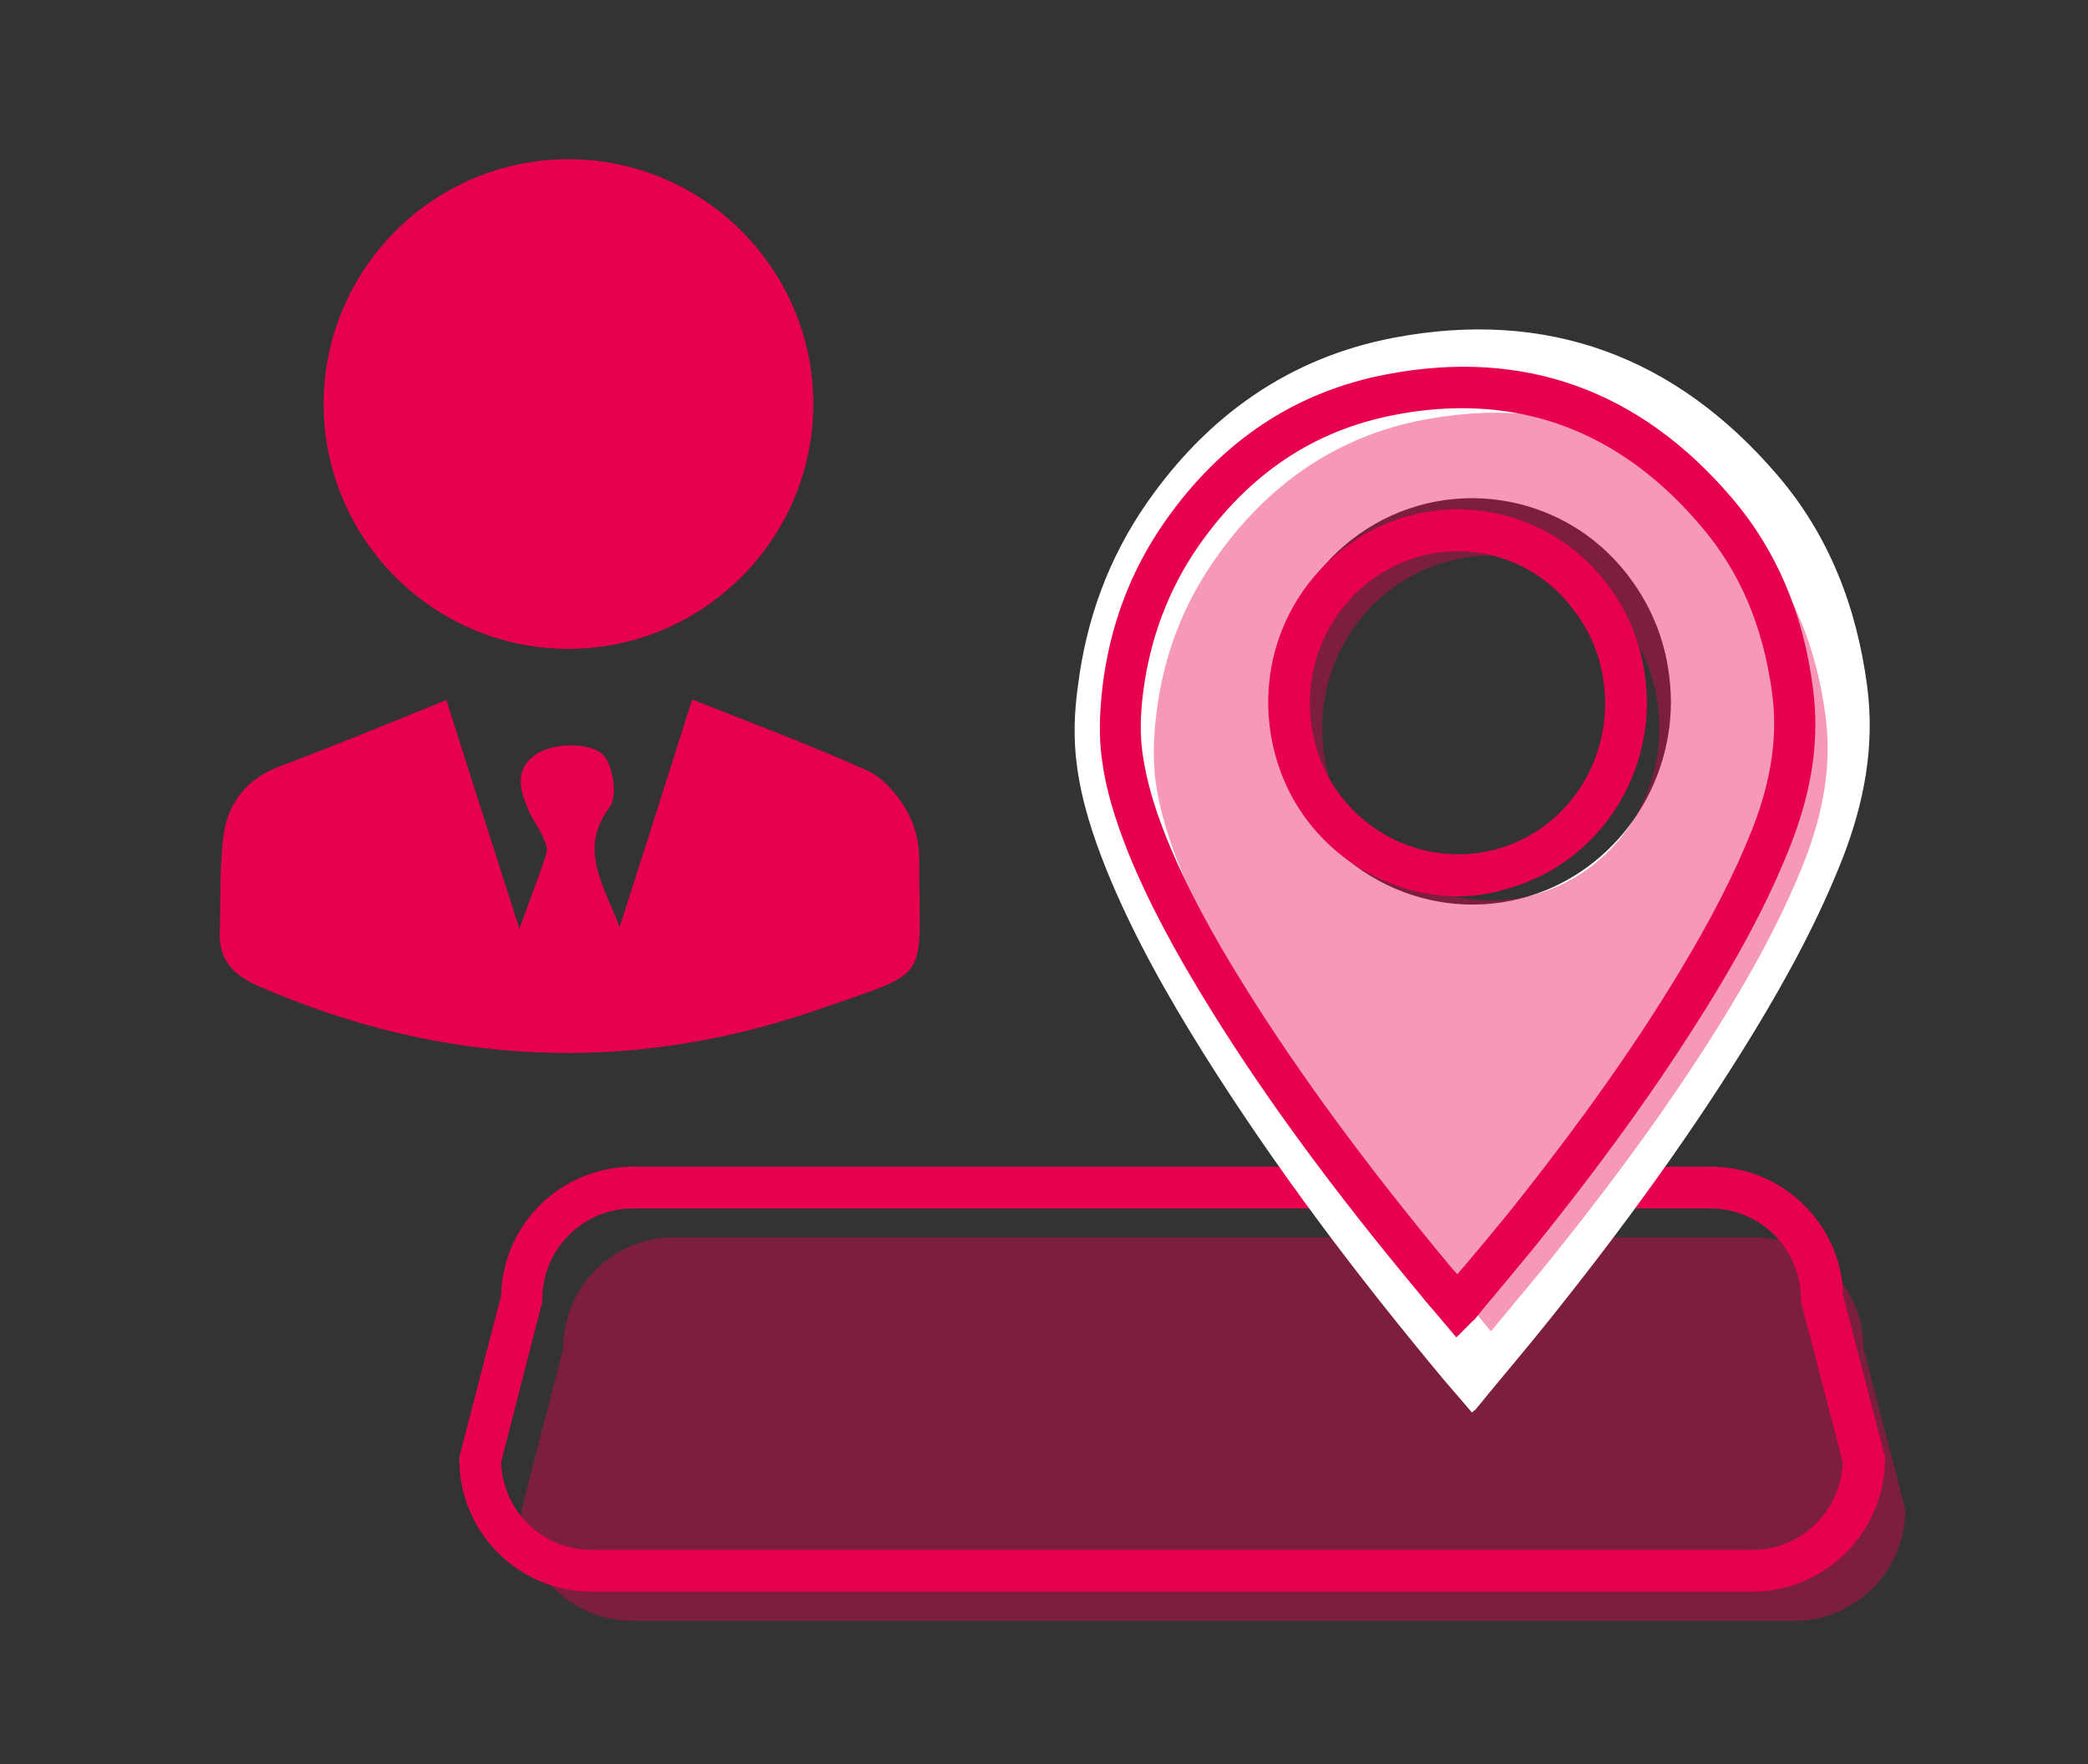 <?xml version="1.0" encoding="utf-8"?>
<!-- Generator: Adobe Illustrator 24.0.1, SVG Export Plug-In . SVG Version: 6.00 Build 0)  -->
<svg version="1.1" id="Capa_1" xmlns="http://www.w3.org/2000/svg" xmlns:xlink="http://www.w3.org/1999/xlink" x="0px" y="0px"
	 viewBox="0 0 400 338" style="enable-background:new 0 0 400 338;" xml:space="preserve">
<rect x="0" y="0" width="400" height="338" fill="#333333" stroke="none"/>
<style type="text/css">
	.st0{opacity:0.4;fill:#E7004C;enable-background:new    ;}
	.st1{fill:#E7004C;}
	.st2{fill:#FFFFFF;}
	.st3{opacity:0.4;}
</style>
<g>
	<path class="st0" d="M343.7,310.5H121.2c-11.8,0-21.3-9.5-21.3-21.3l8-30.9c0-11.8,9.5-21.3,21.3-21.3h206.5
		c11.8,0,21.3,9.5,21.3,21.3l8,30.9C365,301,355.4,310.5,343.7,310.5z"/>
	<g>
		<path class="st1" d="M335.7,304.9H113.3c-13.9,0-25.3-11.3-25.3-25.3v-0.5l8-30.9c0.3-13.7,11.5-24.7,25.3-24.7h206.5
			c13.8,0,25,11.1,25.3,24.7l8,30.9v0.5C361,293.6,349.6,304.9,335.7,304.9z M96,280.1c0.3,9.3,7.9,16.8,17.3,16.8h222.4
			c9.4,0,17-7.5,17.3-16.8l-8-30.8v-0.5c0-9.5-7.8-17.3-17.3-17.3H121.2c-9.5,0-17.3,7.8-17.3,17.3v0.5L96,280.1z"/>
	</g>
	<path class="st1" d="M108.9,124.3c-25.8,0-46.9-21-46.9-46.9c0-25.8,21-46.9,46.9-46.9c25.8,0,46.9,21,46.9,46.9
		C155.8,103.2,134.7,124.3,108.9,124.3z"/>
	<g>
		<path class="st1" d="M85.5,134.1c4.3,13.5,8.9,27.9,14,43.8c2.1-5.8,3.8-10.1,5.2-14.5c0.3-1-0.4-2.4-0.9-3.5
			c-0.8-1.7-1.9-3.1-2.6-4.8c-1.5-3.6-2.8-7.4,1.2-10.4c3.4-2.6,11.7-2.7,13.7,0.6c1.5,2.5,2.1,7.4,0.7,9.3c-6,8-1.3,14.6,1.9,23
			c5-15.6,9.6-30,13.9-43.6c11.4,4.5,22.6,8.7,33.5,13.6c3.1,1.4,5.7,4.5,7.5,7.5c1.6,2.7,2.5,6.2,2.5,9.4c-0.1,24,3,21.1-19.1,28.8
			c-36.2,12.6-72.3,11-107.7-4.5c-4.7-2.1-7.4-5-7.2-10.2c0.2-6.4-0.1-12.8,0.8-19c0.9-6.1,4.6-10.5,10.7-12.8
			C64,142.9,74.4,138.6,85.5,134.1z"/>
	</g>
	<g>
		<g>
			<g>
				<path class="st2" d="M282,270.6c-1.9-2.2-3.7-4.3-5.5-6.4c-16.6-19.9-32.2-40.5-46-62.5c-7-11.2-13.5-22.7-18.5-35
					c-2.6-6.5-4.8-13.1-5.7-20.1c-0.7-5.1-0.5-10.2,0.2-15.2c1.6-12.8,5.9-24.6,13.3-35.2C231.4,79.6,247,68.5,267,64.7
					c29.4-5.6,54,3.6,73.4,26.2c10,11.6,15.3,25.4,17.3,40.6c1.5,11.5-0.6,22.3-4.7,32.9c-4.6,11.7-10.5,22.6-17,33.3
					c-11.7,19.2-25,37.4-39,54.9c-4.7,5.9-9.6,11.6-14.4,17.5C282.4,270.2,282.3,270.3,282,270.6z M320.1,134.4
					c-0.1-9-2.8-17.2-8.4-24.4c-12.4-16-35.2-19.3-51.6-7.5c-14.1,10.2-19.7,28.4-13.9,45.1c6.5,18.7,26.2,29.4,45.2,24.5
					C308.2,167.8,320.1,152.1,320.1,134.4z"/>
			</g>
		</g>
		<g class="st3">
			<g>
				<path class="st1" d="M285.6,255c-1.6-1.9-3.1-3.7-4.6-5.5c-14.1-16.9-27.3-34.4-39-53c-6-9.5-11.5-19.3-15.7-29.7
					c-2.2-5.5-4.1-11.1-4.9-17c-0.6-4.3-0.4-8.6,0.1-12.9c1.3-10.9,5-20.9,11.3-29.8c9.8-14.1,23.1-23.5,40-26.7
					c24.9-4.7,45.8,3,62.2,22.2c8.4,9.9,13,21.5,14.7,34.4c1.3,9.7-0.5,18.9-4,27.9c-3.9,9.9-8.9,19.2-14.4,28.3
					c-9.9,16.3-21.2,31.7-33.1,46.6c-4,5-8.2,9.9-12.2,14.8C285.9,254.7,285.8,254.8,285.6,255z M317.9,139.5
					c-0.1-7.7-2.4-14.6-7.1-20.7c-10.5-13.6-29.9-16.4-43.8-6.3c-11.9,8.6-16.7,24.1-11.8,38.2c5.5,15.9,22.2,24.9,38.3,20.8
					C307.8,167.8,317.9,154.5,317.9,139.5z"/>
			</g>
		</g>
		<g>
			<g>
				<path class="st1" d="M279,256.2l-4.4-5.2c-1.1-1.2-2.1-2.5-3.1-3.7c-15.9-19.1-28.8-36.6-39.3-53.5c-7.1-11.4-12.2-21-16-30.3
					c-2.7-6.8-4.4-12.5-5.1-18c-0.6-4.2-0.5-8.6,0.1-13.9c1.4-11.7,5.4-22.3,11.9-31.6c10.8-15.5,25.1-25,42.6-28.3
					c26.2-5,48.4,3,66,23.6c8.5,9.9,13.8,22.2,15.6,36.5c1.3,9.6-0.1,19.4-4.2,29.9c-3.5,9-8.2,18.2-14.7,28.9
					c-9.1,14.9-19.7,29.9-33.4,47c-2.8,3.5-5.7,6.9-8.5,10.3c-1.3,1.5-2.6,3.1-3.8,4.6c-0.1,0.2-0.3,0.3-0.5,0.5L279,256.2z
					 M280.1,78.2c-4.2,0-8.5,0.4-13,1.3c-15.3,2.9-27.9,11.3-37.5,25.1c-5.7,8.2-9.3,17.7-10.6,28c-0.6,4.6-0.6,8.4-0.1,11.9
					c0.7,4.8,2.1,9.9,4.6,16.1c3.6,8.9,8.5,18.1,15.4,29.1c10.4,16.6,23.1,33.8,38.7,52.6c0.5,0.6,1,1.2,1.6,1.8
					c0.4-0.5,0.8-1,1.2-1.4c2.8-3.3,5.6-6.7,8.4-10.1c13.5-16.9,23.9-31.5,32.8-46.2c6.2-10.3,10.7-19,14.1-27.6
					c3.6-9.2,4.9-17.7,3.8-25.9c-1.7-12.9-6.2-23.5-13.8-32.3C313,85.7,297.7,78.2,280.1,78.2z M279.4,171.7
					c-15,0-29.1-9.6-34.3-24.5c-5.5-15.9-0.2-33.1,13.2-42.8c15.7-11.4,37.4-8.2,49.3,7.1c5.2,6.7,7.8,14.4,7.9,23l0,0
					c0,17-11.2,31.7-27.3,35.9C285.3,171.3,282.3,171.7,279.4,171.7z M279.3,105.6c-5.6,0-11.3,1.7-16.3,5.3
					c-10.5,7.6-14.7,21.2-10.4,33.7c4.8,13.8,19.5,21.8,33.6,18.2c12.6-3.2,21.3-14.8,21.3-28.1c-0.1-6.9-2.1-12.9-6.3-18.2
					C295.8,109.4,287.6,105.6,279.3,105.6z"/>
			</g>
		</g>
	</g>
</g>
</svg>
